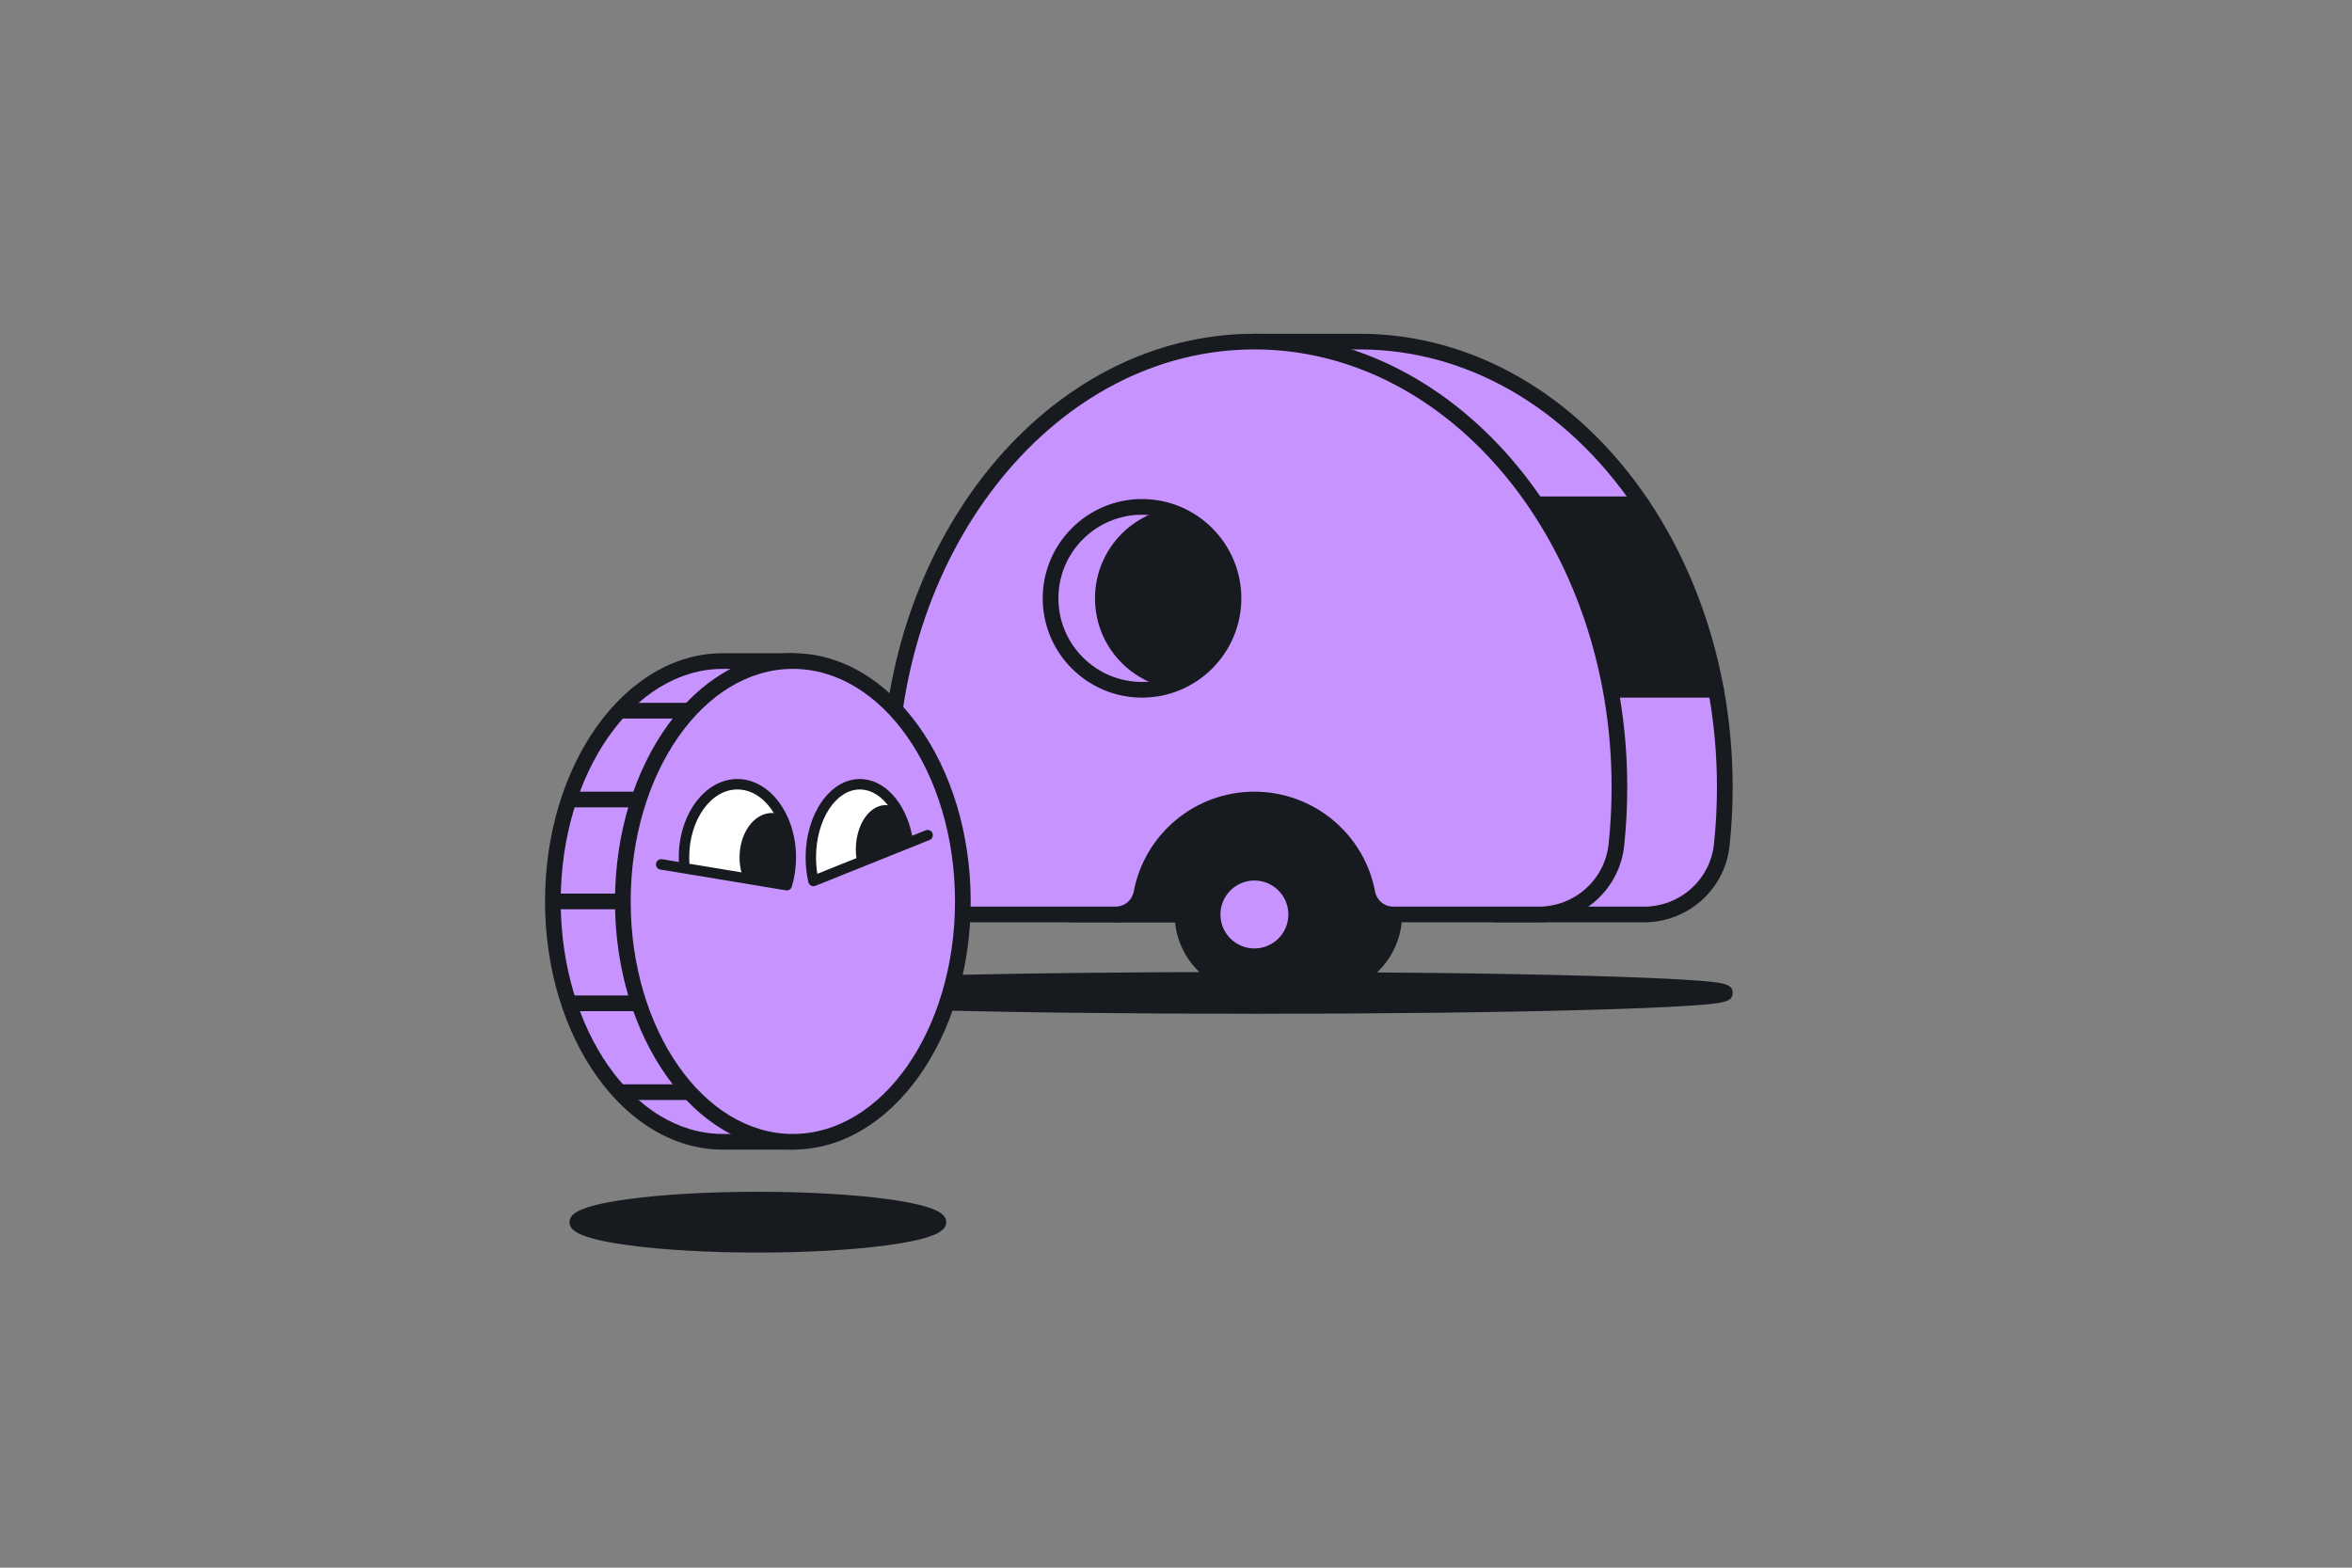 <?xml version="1.0" encoding="UTF-8"?>
<svg id="laantilandrekjoretoy_x5F_02_x5F_ferdig_x5F_outline" xmlns="http://www.w3.org/2000/svg" xmlns:xlink="http://www.w3.org/1999/xlink" viewBox="0 0 900 600">
  <rect x="0" y="0" width="900" height="600" fill="#808080" stroke="none"/>
  <defs>
    <style>
      .cls-1 {
        fill: none;
      }

      .cls-2 {
        isolation: isolate;
      }

      .cls-3 {
        fill: #c793ff;
      }

      .cls-4 {
        clip-path: url(#clippath-1);
      }

      .cls-5 {
        clip-path: url(#clippath-2);
      }

      .cls-6 {
        fill: #fff;
      }

      .cls-7 {
        fill: #171a1f;
      }

      .cls-8 {
        clip-path: url(#clippath);
      }
    </style>
    <clipPath id="clippath">
      <circle class="cls-1" cx="437" cy="229" r="35"/>
    </clipPath>
    <clipPath id="clippath-1">
      <path class="cls-1" d="M347.47,322.64l-36.2,14.54c-.66-2.83-1.01-5.87-1.01-9.03,0-15.46,8.41-28,18.79-28,9.1,0,16.71,9.67,18.42,22.49Z"/>
    </clipPath>
    <clipPath id="clippath-2">
      <path class="cls-1" d="M302.6,328.15c0,3.77-.54,7.36-1.53,10.64l-39.11-6.49c-.15-1.35-.23-2.74-.23-4.15,0-15.46,9.15-28,20.43-28s20.44,12.54,20.44,28Z"/>
    </clipPath>
  </defs>
  <g id="laantilandrekjoretoy_x5F_02_x5F_ferdig_x5F_outline-2" data-name="laantilandrekjoretoy_x5F_02_x5F_ferdig_x5F_outline">
    <path class="cls-7" d="M646.05,375.06c-9.1-.6-22.12-1.13-38.69-1.59-34.02-.95-79.25-1.47-127.36-1.47s-93.34.52-127.36,1.47c-16.57.46-29.59,1-38.69,1.59-13.74.9-16.95,1.47-16.95,4.94s3.21,4.04,16.95,4.94c9.1.6,22.12,1.13,38.69,1.59,34.02.95,79.25,1.47,127.36,1.47s93.34-.52,127.36-1.47c16.57-.46,29.59-1,38.69-1.59,13.74-.9,16.95-1.47,16.95-4.94s-3.21-4.04-16.95-4.94Z"/>
    <path class="cls-7" d="M506,319.5c-16.82,0-30.5,13.68-30.5,30.5s13.68,30.5,30.5,30.5,30.5-13.68,30.5-30.5-13.68-30.5-30.5-30.5Z"/>
    <g>
      <path class="cls-3" d="M660,301.26c0,7.48-.39,14.84-1.16,22.06-1.6,15.2-14.53,26.68-29.82,26.68h-55.63c-4.83,0-8.94-3.45-9.83-8.2-3.84-20.38-21.74-35.8-43.24-35.8s-39.4,15.42-43.24,35.8c-.89,4.75-5,8.2-9.83,8.2h-55.64c-15.28,0-28.22-11.49-29.82-26.69-.76-7.22-1.15-14.58-1.15-22.05,0-80,99.36-170.52,99.36-170.52h40.31c43.48,0,82.31,24.24,107.93,62.26.76,14-12.8,25.21-8.24,36,5.38,12.74,25,21,36.65,35,2.19,11.99,3.35,24.46,3.35,37.26Z"/>
      <path class="cls-7" d="M629.02,353h-55.63c-6.25,0-11.62-4.48-12.78-10.65-3.64-19.32-20.59-33.35-40.29-33.35s-36.65,14.03-40.29,33.36c-1.16,6.17-6.53,10.64-12.78,10.64h-55.64c-16.94,0-31.04-12.63-32.8-29.38-.77-7.36-1.17-14.88-1.17-22.36,0-33.85,16.92-73.24,50.29-117.08,24.72-32.47,49.8-55.43,50.05-55.66.55-.5,1.27-.78,2.02-.78h40.31c42.94,0,83.19,23.18,110.42,63.58.3.45.48.97.51,1.51.39,7.27-2.61,13.72-5.25,19.41-2.76,5.93-5.14,11.05-3.22,15.59,2.73,6.46,10.05,12.03,17.79,17.92,6.45,4.9,13.11,9.97,18.4,16.33.33.4.55.87.65,1.38,2.25,12.35,3.4,25.07,3.4,37.8,0,7.53-.4,15.06-1.18,22.38-1.76,16.74-15.86,29.36-32.8,29.36ZM520.32,303c22.59,0,42.01,16.08,46.19,38.24.62,3.34,3.52,5.76,6.88,5.76h55.63c13.86,0,25.4-10.32,26.84-23.99.76-7.11,1.14-14.43,1.14-21.75,0-12.1-1.06-24.19-3.16-35.94-4.79-5.57-10.95-10.26-16.92-14.8-8.4-6.39-16.34-12.43-19.69-20.36-2.95-6.99.23-13.84,3.31-20.45,2.35-5.05,4.78-10.27,4.73-15.75-26.09-38.28-64.3-60.22-104.96-60.22h-39.13c-9.6,9.02-97.54,93.65-97.54,167.52,0,7.28.38,14.59,1.13,21.74,1.44,13.68,12.98,24,26.84,24h55.64c3.36,0,6.26-2.42,6.88-5.75,4.18-22.16,23.6-38.25,46.19-38.25Z"/>
    </g>
    <g>
      <path class="cls-7" d="M656.65,264h-130.65v-71h102.24c13.66,20.28,23.57,44.47,28.41,71Z"/>
      <path class="cls-7" d="M656.65,267h-130.65c-1.66,0-3-1.34-3-3v-71c0-1.66,1.34-3,3-3h102.24c1,0,1.93.5,2.49,1.32,14.1,20.93,24.08,45.87,28.87,72.14.16.88-.08,1.78-.65,2.46-.57.68-1.41,1.08-2.3,1.08ZM529,261h124.02c-4.76-23.6-13.84-45.97-26.38-65h-97.63v65Z"/>
    </g>
    <g>
      <polygon class="cls-7" points="542 284 418 284 426.93 350 533.07 350 542 284"/>
      <path class="cls-7" d="M533.07,353h-106.13c-1.5,0-2.77-1.11-2.97-2.6l-8.93-66c-.12-.86.14-1.72.71-2.38.57-.65,1.39-1.03,2.26-1.03h124c.87,0,1.69.37,2.26,1.03.57.65.83,1.52.71,2.38l-8.93,66c-.2,1.49-1.47,2.6-2.97,2.6ZM429.56,347h100.89l8.12-60h-117.13l8.12,60Z"/>
    </g>
    <g>
      <path class="cls-3" d="M619.68,301.26c0,7.48-.39,14.84-1.16,22.06-1.61,15.2-14.54,26.68-29.82,26.68h-55.64c-4.83,0-8.93-3.45-9.83-8.2-3.84-20.38-21.74-35.8-43.24-35.8s-39.4,15.42-43.24,35.8c-.89,4.74-5,8.2-9.83,8.2h-55.64c-15.29,0-28.22-11.49-29.82-26.69-.76-7.22-1.15-14.58-1.15-22.05,0-94.18,62.54-170.52,139.68-170.52s139.68,76.34,139.68,170.52Z"/>
      <path class="cls-7" d="M588.7,353h-55.64c-6.24,0-11.61-4.47-12.78-10.64-3.64-19.33-20.59-33.36-40.29-33.36s-36.65,14.03-40.29,33.36c-1.16,6.17-6.53,10.64-12.78,10.64h-55.64c-16.94,0-31.04-12.63-32.8-29.37-.78-7.36-1.17-14.88-1.17-22.37,0-95.68,64.01-173.52,142.68-173.52s142.68,77.84,142.68,173.52c0,7.48-.39,15.01-1.17,22.38-1.77,16.74-15.87,29.36-32.8,29.36ZM480,303c22.59,0,42.01,16.09,46.19,38.25.63,3.33,3.52,5.75,6.88,5.75h55.64c13.85,0,25.39-10.32,26.84-24,.76-7.16,1.14-14.47,1.14-21.75,0-92.37-61.31-167.52-136.68-167.52s-136.68,75.15-136.68,167.52c0,7.28.38,14.59,1.14,21.74,1.44,13.68,12.98,24,26.84,24h55.64c3.36,0,6.25-2.42,6.88-5.75,4.18-22.16,23.6-38.25,46.19-38.25Z"/>
    </g>
    <g>
      <circle class="cls-3" cx="437" cy="229" r="35"/>
      <g class="cls-8">
        <circle class="cls-7" cx="454" cy="229" r="35"/>
      </g>
      <path class="cls-7" d="M437,267c-20.95,0-38-17.05-38-38s17.05-38,38-38,38,17.05,38,38-17.05,38-38,38ZM437,197c-17.65,0-32,14.35-32,32s14.35,32,32,32,32-14.35,32-32-14.36-32-32-32Z"/>
    </g>
    <path class="cls-7" d="M480,319.5c-16.82,0-30.5,13.68-30.5,30.5s13.68,30.5,30.5,30.5,30.5-13.68,30.5-30.5-13.68-30.5-30.5-30.5Z"/>
    <circle class="cls-3" cx="480" cy="350" r="13"/>
    <path class="cls-7" d="M339.82,458.97c-13.32-1.83-31.02-2.84-49.82-2.84s-36.5,1.01-49.82,2.84c-19.61,2.7-22.25,5.96-22.25,8.79s2.64,6.1,22.25,8.79c13.32,1.83,31.02,2.84,49.82,2.84s36.5-1.01,49.82-2.84c19.61-2.7,22.25-5.96,22.25-8.79s-2.64-6.1-22.25-8.79Z"/>
    <g>
      <g id="_x34_5_original">
        <g class="cls-2">
          <g>
            <path class="cls-3" d="M303.39,253h-26.77c-35.93,0-65.06,41.18-65.06,92,0,50.82,29.13,92,65.06,92h26.77s0-184,0-184Z"/>
            <path class="cls-7" d="M303.39,440h-26.77c-37.53,0-68.06-42.62-68.06-95s30.53-95,68.06-95h26.77c1.66,0,3,1.34,3,3v184c0,1.66-1.34,3-3,3ZM276.62,256c-34.22,0-62.06,39.93-62.06,89s27.84,89,62.06,89h23.77v-178h-23.77Z"/>
          </g>
          <g>
            <path class="cls-3" d="M303.39,253c-35.93,0-65.06,41.18-65.06,92,0,50.82,29.13,92,65.06,92s65.05-41.18,65.05-92c0-50.82-29.13-92-65.05-92Z"/>
            <path class="cls-7" d="M303.39,440c-37.53,0-68.06-42.62-68.06-95s30.53-95,68.06-95,68.05,42.62,68.05,95-30.53,95-68.05,95ZM303.39,256c-34.22,0-62.06,39.93-62.06,89s27.84,89,62.06,89,62.05-39.92,62.05-89-27.84-89-62.05-89Z"/>
          </g>
        </g>
        <g id="base">
          <rect class="cls-7" x="211.56" y="342" width="26.77" height="6"/>
          <rect class="cls-7" x="217.68" y="381" width="26.77" height="6"/>
          <rect class="cls-7" x="237.02" y="415" width="26.77" height="6"/>
          <rect class="cls-7" x="217.68" y="303" width="26.77" height="6"/>
          <rect class="cls-7" x="237.02" y="269" width="26.64" height="6"/>
        </g>
      </g>
      <g>
        <g>
          <path class="cls-6" d="M347.47,322.64l-36.2,14.54c-.66-2.83-1.01-5.87-1.01-9.03,0-15.46,8.41-28,18.79-28,9.1,0,16.71,9.67,18.42,22.49Z"/>
          <path class="cls-7" d="M311.27,339.18c-.32,0-.64-.08-.92-.23-.52-.27-.89-.75-1.02-1.32-.7-3.02-1.06-6.21-1.06-9.48,0-16.54,9.32-30,20.79-30,9.34,0,17.48,8.99,19.98,21.71l5.17-2.08c1.02-.41,2.19.08,2.6,1.11.41,1.02-.08,2.19-1.11,2.6l-7.44,2.99s-.05.02-.08.03l-36.16,14.52c-.24.1-.49.14-.75.14ZM329.05,302.15c-9.26,0-16.79,11.66-16.79,26,0,2.14.17,4.24.5,6.28l32.48-13.05c-1.96-11.23-8.62-19.23-16.2-19.23Z"/>
          <g class="cls-4">
            <ellipse class="cls-7" cx="338.9" cy="325.14" rx="11.41" ry="17"/>
          </g>
        </g>
        <g>
          <path class="cls-6" d="M302.6,328.15c0,3.77-.54,7.36-1.53,10.64l-39.11-6.49c-.15-1.35-.23-2.74-.23-4.15,0-15.46,9.15-28,20.43-28s20.44,12.54,20.44,28Z"/>
          <g class="cls-5">
            <ellipse class="cls-7" cx="295.4" cy="328.15" rx="12.41" ry="17"/>
          </g>
        </g>
        <path class="cls-7" d="M301.08,340.79c-.11,0-.22,0-.33-.03l-39.07-6.48s-.06,0-.09-.01l-8.9-1.47c-1.09-.18-1.83-1.21-1.65-2.3.18-1.09,1.21-1.82,2.3-1.65l6.43,1.06c-.03-.59-.04-1.17-.04-1.76,0-16.54,10.06-30,22.43-30s22.44,13.46,22.44,30c0,3.89-.54,7.67-1.62,11.22-.26.86-1.04,1.42-1.91,1.42ZM263.82,330.58l35.8,5.94c.65-2.68.98-5.48.98-8.37,0-14.34-8.27-26-18.44-26s-18.43,11.66-18.43,26c0,.81.03,1.62.08,2.43Z"/>
      </g>
    </g>
  </g>
</svg>
